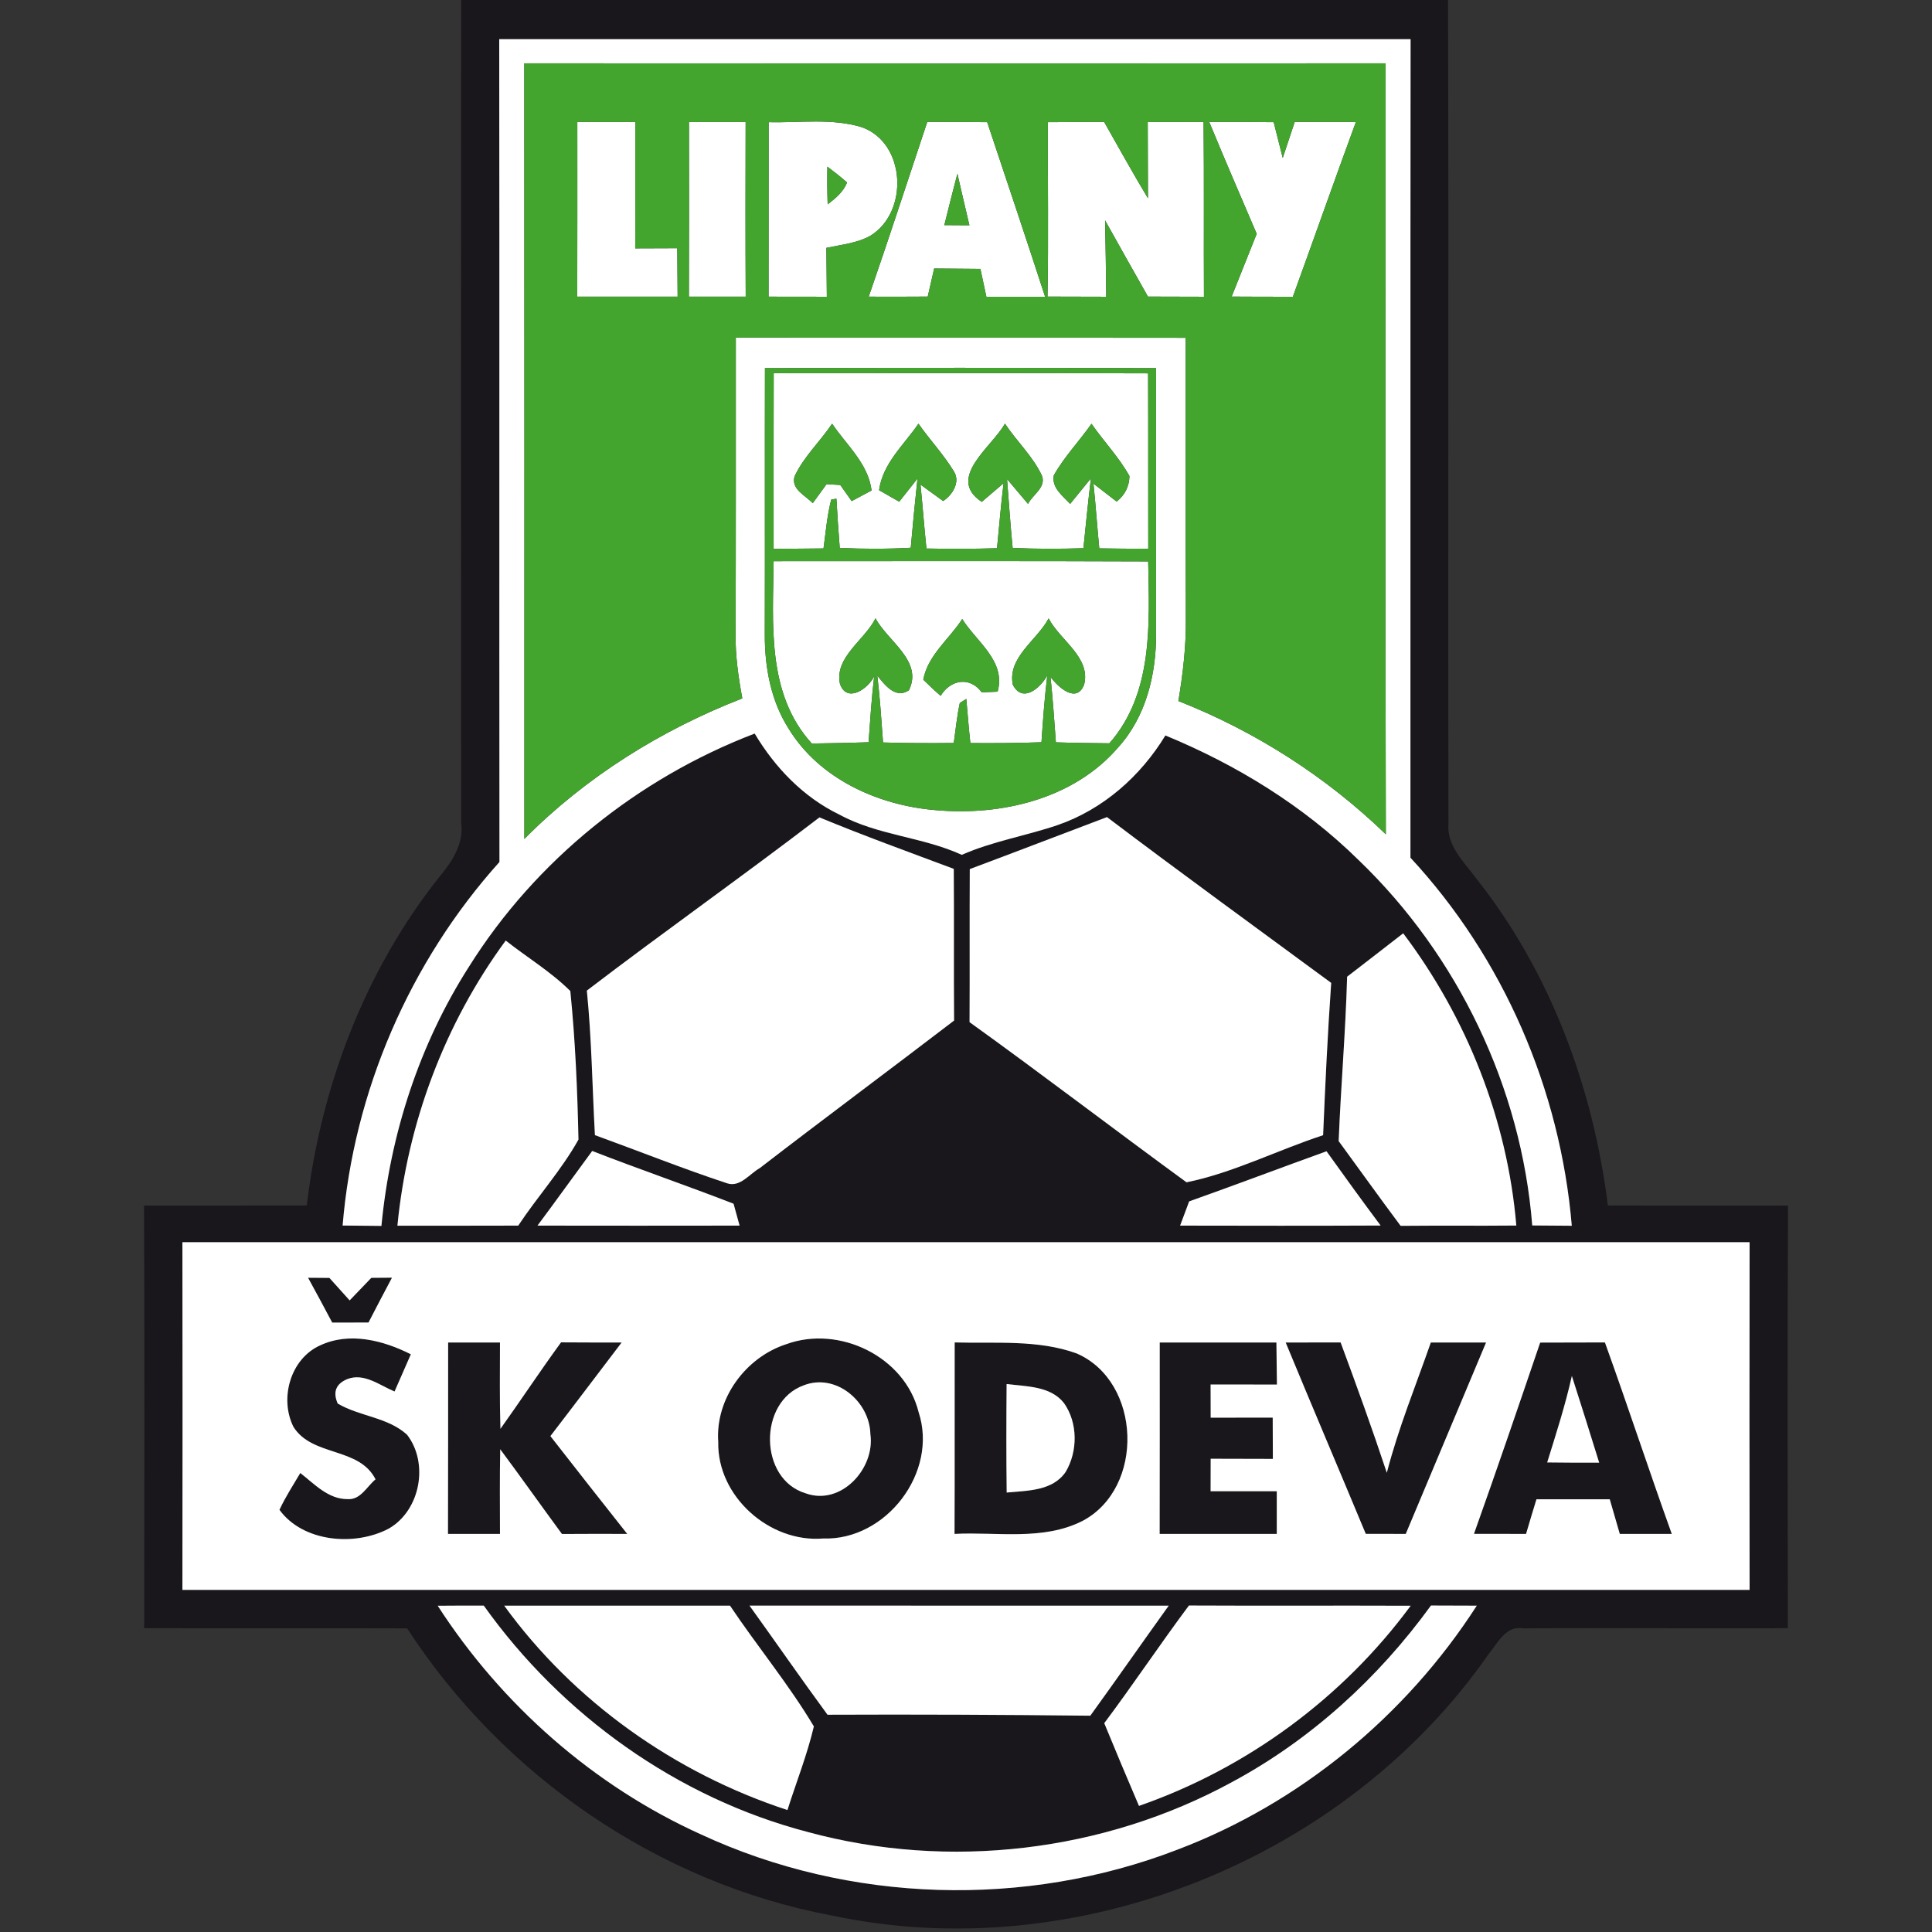 <?xml version="1.0" encoding="UTF-8" ?>
<!DOCTYPE svg PUBLIC "-//W3C//DTD SVG 1.1//EN" "http://www.w3.org/Graphics/SVG/1.1/DTD/svg11.dtd">
<svg width="256pt" height="256pt" viewBox="0 0 256 256" version="1.1" xmlns="http://www.w3.org/2000/svg">
<rect x="0" y="0" width="256" height="256" fill="#333333" stroke="none"/>
<g id="#1a171cff">
<path fill="#1a171c" opacity="1.00" d=" M 61.11 0.00 L 191.87 0.00 C 191.98 36.36 191.85 72.72 191.93 109.08 C 191.66 112.06 193.97 114.18 195.59 116.37 C 205.42 128.77 211.10 144.09 213.05 159.72 C 221.01 159.76 228.97 159.72 236.92 159.74 C 236.84 178.41 236.87 197.08 236.90 215.74 C 225.23 215.81 213.55 215.67 201.87 215.77 C 199.52 215.33 198.48 217.72 197.23 219.20 C 178.28 246.44 142.57 260.76 110.08 253.79 C 87.20 249.47 66.59 235.26 53.95 215.77 C 42.33 215.73 30.71 215.77 19.10 215.74 C 19.13 197.07 19.16 178.41 19.08 159.74 C 26.27 159.73 33.46 159.75 40.65 159.72 C 42.51 144.01 48.33 128.64 58.21 116.20 C 59.90 114.16 61.47 111.84 61.11 109.04 C 61.08 72.69 61.08 36.35 61.11 0.00 M 66.15 5.19 C 66.20 41.53 66.14 77.88 66.18 114.22 C 54.27 127.48 46.87 144.62 45.40 162.39 C 47.11 162.41 48.83 162.42 50.54 162.44 C 51.70 150.30 55.56 138.38 62.14 128.09 C 70.96 114.02 84.52 103.12 100.00 97.20 C 102.69 101.71 106.46 105.64 111.23 107.94 C 116.29 110.70 122.23 110.88 127.44 113.27 C 131.52 111.47 135.93 110.76 140.13 109.33 C 146.16 107.25 151.13 102.86 154.42 97.45 C 163.86 101.34 172.73 106.78 180.03 113.97 C 193.20 126.62 201.60 144.15 203.03 162.38 C 204.77 162.40 206.52 162.41 208.27 162.42 C 206.75 144.39 199.21 126.93 186.89 113.65 C 186.91 77.50 186.87 41.34 186.91 5.19 C 146.66 5.18 106.41 5.18 66.15 5.19 M 77.76 131.26 C 78.40 137.62 78.48 144.02 78.83 150.41 C 84.67 152.53 90.46 154.85 96.37 156.80 C 98.07 157.35 99.33 155.53 100.67 154.78 C 109.21 148.20 117.86 141.78 126.42 135.23 C 126.37 128.53 126.43 121.83 126.38 115.13 C 120.43 112.90 114.45 110.74 108.58 108.31 C 98.41 116.10 87.94 123.48 77.76 131.26 M 128.50 115.16 C 128.46 121.92 128.51 128.68 128.47 135.44 C 138.14 142.39 147.60 149.64 157.22 156.66 C 163.37 155.42 169.28 152.39 175.32 150.42 C 175.60 143.69 175.92 136.96 176.39 130.24 C 166.47 122.93 156.50 115.70 146.68 108.27 C 140.62 110.56 134.57 112.89 128.50 115.16 M 178.50 129.42 C 178.30 136.69 177.67 143.93 177.38 151.20 C 180.12 154.94 182.81 158.71 185.59 162.43 C 190.70 162.38 195.81 162.44 200.92 162.39 C 199.74 148.39 194.38 134.87 185.93 123.67 C 183.45 125.58 180.99 127.52 178.50 129.42 M 52.66 162.41 C 58.00 162.41 63.34 162.42 68.67 162.40 C 71.23 158.53 74.39 155.05 76.65 151.00 C 76.51 144.44 76.23 137.86 75.57 131.32 C 73.00 128.76 69.85 126.87 67.01 124.63 C 58.92 135.64 53.98 148.82 52.66 162.41 M 71.22 162.40 C 80.14 162.42 89.07 162.41 98.00 162.40 C 97.73 161.43 97.46 160.46 97.20 159.50 C 90.99 157.09 84.68 154.93 78.47 152.51 C 76.04 155.80 73.67 159.12 71.22 162.40 M 157.57 159.19 C 157.27 159.99 156.67 161.60 156.37 162.40 C 165.23 162.42 174.08 162.43 182.94 162.39 C 180.51 159.14 178.13 155.85 175.77 152.55 C 169.69 154.74 163.66 157.03 157.57 159.19 M 24.17 164.60 C 24.19 179.95 24.20 195.31 24.17 210.67 C 93.39 210.68 162.61 210.68 231.83 210.67 C 231.80 195.31 231.81 179.95 231.83 164.60 C 162.61 164.59 93.39 164.59 24.17 164.60 M 58.00 212.77 C 66.47 225.89 78.65 236.64 92.91 243.08 C 112.54 252.19 135.84 252.87 156.01 245.09 C 172.26 238.93 186.29 227.35 195.68 212.76 C 193.66 212.75 191.63 212.75 189.61 212.74 C 182.65 222.34 173.69 230.53 163.22 236.15 C 146.25 245.40 125.72 247.83 107.07 242.76 C 89.77 238.25 74.44 227.27 64.10 212.75 C 62.06 212.75 60.03 212.75 58.00 212.77 M 66.81 212.76 C 76.04 225.48 89.43 234.96 104.34 239.84 C 105.51 236.15 106.95 232.53 107.84 228.76 C 104.52 223.19 100.34 218.15 96.73 212.76 C 86.76 212.76 76.78 212.75 66.81 212.76 M 99.31 212.75 C 102.77 217.56 106.14 222.43 109.65 227.21 C 121.26 227.16 132.86 227.21 144.47 227.34 C 147.97 222.50 151.38 217.61 154.86 212.76 C 136.34 212.75 117.82 212.77 99.31 212.75 M 146.32 228.33 C 147.82 231.99 149.36 235.64 150.92 239.29 C 165.23 234.31 177.94 224.97 186.92 212.77 C 177.13 212.73 167.34 212.79 157.54 212.74 C 153.71 217.87 150.16 223.20 146.32 228.33 Z" />
<path fill="#1a171c" opacity="1.00" d=" M 40.82 169.31 C 41.53 169.32 42.94 169.33 43.65 169.33 C 44.54 170.33 45.43 171.32 46.33 172.31 C 47.29 171.32 48.25 170.32 49.20 169.32 C 49.88 169.31 51.25 169.31 51.94 169.30 C 50.89 171.28 49.85 173.25 48.83 175.24 C 47.23 175.24 45.62 175.24 44.02 175.25 C 42.97 173.26 41.90 171.28 40.82 169.31 Z" />
<path fill="#1a171c" opacity="1.00" d=" M 42.44 178.26 C 46.33 176.45 50.80 177.61 54.44 179.45 C 53.72 181.09 53.00 182.73 52.28 184.38 C 50.32 183.57 48.24 181.87 46.01 182.74 C 44.51 183.37 44.08 184.45 44.75 185.98 C 47.65 187.69 51.39 187.78 53.94 190.11 C 56.85 193.89 55.70 200.13 51.53 202.54 C 47.03 204.93 40.15 204.35 37.03 200.06 C 37.81 198.36 38.85 196.79 39.79 195.18 C 41.66 196.63 43.49 198.66 46.06 198.64 C 47.78 198.77 48.62 196.95 49.76 196.02 C 47.58 191.70 41.40 193.05 38.89 189.08 C 37.00 185.32 38.47 180.03 42.44 178.26 Z" />
<path fill="#1a171c" opacity="1.00" d=" M 59.36 203.25 C 59.39 194.80 59.37 186.34 59.38 177.89 C 61.66 177.89 63.95 177.89 66.25 177.89 C 66.25 181.70 66.19 185.52 66.31 189.33 C 69.02 185.53 71.59 181.64 74.34 177.87 C 77.02 177.89 79.69 177.89 82.37 177.89 C 79.22 182.02 76.10 186.17 72.93 190.29 C 76.31 194.62 79.70 198.95 83.11 203.25 C 80.23 203.24 77.34 203.24 74.46 203.26 C 71.71 199.52 69.04 195.74 66.28 192.03 C 66.21 195.77 66.24 199.50 66.25 203.25 C 63.95 203.24 61.66 203.24 59.36 203.25 Z" />
<path fill="#1a171c" opacity="1.00" d=" M 104.19 178.11 C 111.20 175.55 119.90 179.76 121.72 187.11 C 124.35 195.09 117.41 204.15 109.06 203.86 C 101.96 204.44 95.01 198.27 95.17 191.06 C 94.76 185.32 98.80 179.85 104.19 178.11 M 106.48 183.57 C 100.46 185.75 100.54 196.00 106.75 197.87 C 111.42 199.57 115.98 194.60 115.33 190.03 C 115.24 185.71 110.75 181.89 106.48 183.57 Z" />
<path fill="#1a171c" opacity="1.00" d=" M 126.50 177.88 C 131.87 178.03 137.51 177.48 142.65 179.33 C 151.28 183.07 151.71 197.17 143.44 201.53 C 138.21 204.19 132.11 202.96 126.48 203.25 C 126.52 194.79 126.48 186.33 126.50 177.88 M 133.38 183.39 C 133.34 188.18 133.33 192.98 133.39 197.77 C 136.12 197.51 139.48 197.58 141.21 195.03 C 142.83 192.31 142.83 188.51 140.98 185.91 C 139.18 183.63 135.99 183.73 133.38 183.39 Z" />
<path fill="#1a171c" opacity="1.00" d=" M 153.67 177.89 C 158.82 177.89 163.98 177.89 169.13 177.89 C 169.16 179.75 169.18 181.60 169.20 183.46 C 166.27 183.45 163.34 183.45 160.41 183.45 C 160.41 184.91 160.41 186.38 160.42 187.85 C 163.16 187.85 165.90 187.85 168.64 187.84 C 168.64 189.66 168.65 191.48 168.66 193.31 C 165.91 193.30 163.16 193.29 160.42 193.29 C 160.41 194.72 160.41 196.16 160.41 197.60 C 163.33 197.60 166.26 197.60 169.18 197.60 C 169.18 199.48 169.18 201.36 169.18 203.25 C 164.01 203.24 158.83 203.24 153.66 203.25 C 153.68 194.80 153.67 186.34 153.67 177.89 Z" />
<path fill="#1a171c" opacity="1.00" d=" M 170.36 177.89 C 172.79 177.89 175.21 177.89 177.64 177.88 C 179.76 183.61 181.84 189.35 183.76 195.15 C 185.28 189.26 187.59 183.62 189.59 177.89 C 192.03 177.89 194.47 177.89 196.91 177.89 C 193.37 186.34 189.82 194.80 186.27 203.25 C 184.50 203.24 182.73 203.24 180.97 203.24 C 177.45 194.78 173.86 186.36 170.36 177.89 Z" />
<path fill="#1a171c" opacity="1.00" d=" M 204.08 177.90 C 206.94 177.89 209.80 177.89 212.66 177.88 C 215.70 186.31 218.49 194.82 221.52 203.25 C 219.22 203.24 216.93 203.24 214.63 203.25 C 214.19 201.72 213.74 200.19 213.30 198.66 C 210.06 198.67 206.82 198.67 203.59 198.66 C 203.12 200.18 202.66 201.71 202.21 203.25 C 199.90 203.24 197.60 203.24 195.31 203.24 C 198.31 194.82 201.20 186.36 204.08 177.90 M 208.28 182.32 C 207.41 186.20 206.19 189.99 205.01 193.78 C 207.30 193.81 209.60 193.82 211.90 193.81 C 210.71 189.97 209.51 186.14 208.28 182.32 Z" />
</g>
<g id="#ffffffff">
<path fill="#ffffff" opacity="1.00" d=" M 66.15 5.19 C 106.41 5.18 146.66 5.18 186.91 5.19 C 186.87 41.34 186.91 77.50 186.89 113.65 C 199.21 126.93 206.75 144.39 208.27 162.42 C 206.52 162.41 204.77 162.40 203.03 162.38 C 201.60 144.15 193.20 126.62 180.03 113.97 C 172.73 106.78 163.86 101.34 154.42 97.45 C 151.13 102.86 146.16 107.25 140.13 109.33 C 135.93 110.76 131.52 111.47 127.44 113.27 C 122.23 110.88 116.29 110.70 111.23 107.94 C 106.46 105.64 102.69 101.71 100.00 97.20 C 84.52 103.12 70.96 114.02 62.14 128.09 C 55.56 138.38 51.70 150.30 50.54 162.44 C 48.83 162.42 47.11 162.41 45.40 162.39 C 46.87 144.62 54.27 127.48 66.18 114.22 C 66.14 77.88 66.20 41.53 66.15 5.19 M 69.47 8.39 C 69.50 42.64 69.48 76.90 69.48 111.16 C 77.62 102.95 87.61 96.72 98.36 92.54 C 97.84 89.73 97.43 86.88 97.47 84.01 C 97.52 70.92 97.49 57.83 97.50 44.74 C 117.37 44.77 137.24 44.73 157.11 44.76 C 157.12 57.17 157.09 69.59 157.13 82.01 C 157.17 85.66 156.74 89.30 156.14 92.89 C 166.35 96.91 175.74 102.92 183.63 110.55 C 183.54 76.50 183.59 42.44 183.60 8.39 C 145.56 8.41 107.51 8.42 69.47 8.39 M 101.36 48.78 C 101.33 60.53 101.37 72.27 101.34 84.02 C 101.32 88.35 102.12 92.79 104.46 96.49 C 108.53 103.21 116.38 106.73 123.99 107.35 C 132.66 108.13 142.27 105.88 148.14 99.06 C 151.86 94.98 153.21 89.35 153.19 83.95 C 153.20 72.23 153.19 60.50 153.19 48.78 C 135.91 48.73 118.63 48.72 101.36 48.78 Z" />
<path fill="#ffffff" opacity="1.00" d=" M 91.29 16.17 C 93.79 16.16 96.29 16.16 98.80 16.17 C 98.78 23.88 98.77 31.60 98.81 39.31 C 96.30 39.32 93.79 39.32 91.28 39.31 C 91.31 31.60 91.30 23.88 91.29 16.17 Z" />
<path fill="#ffffff" opacity="1.00" d=" M 101.85 16.19 C 105.95 16.30 110.22 15.63 114.21 16.86 C 120.07 18.97 120.43 28.11 115.33 31.24 C 113.54 32.23 111.47 32.42 109.50 32.84 C 109.53 35.00 109.54 37.16 109.56 39.32 C 106.99 39.32 104.42 39.32 101.84 39.31 C 101.85 31.60 101.85 23.89 101.85 16.19 M 109.63 22.08 C 109.60 23.75 109.61 25.41 109.67 27.08 C 110.70 26.29 111.75 25.43 112.24 24.18 C 111.40 23.43 110.52 22.76 109.63 22.08 Z" />
<path fill="#ffffff" opacity="1.00" d=" M 122.87 16.15 C 125.52 16.15 128.17 16.16 130.81 16.19 C 133.38 23.90 135.97 31.59 138.48 39.32 C 135.88 39.32 133.29 39.32 130.70 39.32 C 130.43 38.09 130.17 36.86 129.91 35.63 C 127.87 35.61 125.82 35.59 123.78 35.58 C 123.50 36.82 123.21 38.06 122.93 39.30 C 120.33 39.32 117.72 39.32 115.11 39.31 C 117.78 31.62 120.29 23.87 122.87 16.15 M 126.86 23.02 C 126.26 25.29 125.69 27.56 125.13 29.83 C 126.24 29.84 127.34 29.85 128.45 29.85 C 127.91 27.58 127.39 25.30 126.86 23.02 Z" />
<path fill="#ffffff" opacity="1.00" d=" M 138.85 16.19 C 141.33 16.17 143.82 16.16 146.30 16.15 C 148.22 19.53 150.10 22.94 152.11 26.27 C 152.10 22.90 152.09 19.54 152.08 16.17 C 154.54 16.16 157.01 16.16 159.48 16.16 C 159.56 23.88 159.49 31.60 159.53 39.32 C 157.06 39.32 154.58 39.31 152.11 39.30 C 150.20 35.95 148.32 32.57 146.43 29.20 C 146.49 32.57 146.56 35.94 146.58 39.32 C 143.98 39.32 141.39 39.31 138.80 39.30 C 138.94 31.59 138.82 23.89 138.85 16.19 Z" />
<path fill="#ffffff" opacity="1.00" d=" M 160.23 16.16 C 163.07 16.15 165.92 16.16 168.77 16.19 C 169.17 17.77 169.57 19.35 169.97 20.93 C 170.50 19.34 171.03 17.75 171.56 16.15 C 174.26 16.16 176.95 16.16 179.66 16.17 C 176.83 23.87 174.11 31.61 171.31 39.32 C 168.60 39.32 165.90 39.32 163.20 39.30 C 164.31 36.53 165.41 33.75 166.52 30.98 C 164.40 26.04 162.28 21.12 160.23 16.16 Z" />
<path fill="#ffffff" opacity="1.00" d=" M 76.50 16.16 C 79.06 16.16 81.62 16.16 84.18 16.17 C 84.18 21.75 84.19 27.33 84.17 32.91 C 86.03 32.90 87.88 32.89 89.74 32.89 C 89.76 35.03 89.77 37.17 89.79 39.31 C 85.36 39.32 80.92 39.32 76.49 39.31 C 76.51 31.60 76.50 23.88 76.50 16.16 Z" />
<path fill="#ffffff" opacity="1.00" d=" M 102.52 49.45 C 119.06 49.45 135.59 49.41 152.13 49.47 C 152.16 57.22 152.13 64.96 152.15 72.71 C 149.98 72.71 147.82 72.70 145.66 72.66 C 145.38 69.81 145.19 66.94 144.89 64.09 C 145.66 64.68 147.19 65.87 147.96 66.46 C 149.06 65.59 149.63 64.47 149.66 63.08 C 148.27 60.58 146.26 58.50 144.63 56.15 C 143.01 58.46 141.02 60.52 139.63 62.99 C 139.34 64.67 140.82 65.69 141.80 66.77 C 142.49 65.92 143.87 64.23 144.55 63.39 C 144.18 66.47 143.87 69.55 143.56 72.64 C 140.43 72.74 137.31 72.75 134.18 72.60 C 133.89 69.57 133.67 66.52 133.44 63.48 C 134.14 64.30 135.53 65.94 136.22 66.77 C 136.81 65.56 138.64 64.60 138.07 63.05 C 136.88 60.47 134.72 58.49 133.16 56.13 C 131.49 59.18 125.30 63.35 130.09 66.50 C 130.81 65.88 132.26 64.65 132.98 64.03 C 132.62 66.89 132.40 69.77 132.11 72.64 C 128.99 72.74 125.88 72.74 122.76 72.68 C 122.46 69.86 122.26 67.03 121.97 64.21 C 122.72 64.75 124.22 65.85 124.97 66.39 C 126.19 65.61 127.27 63.90 126.42 62.50 C 125.05 60.24 123.22 58.30 121.70 56.14 C 119.77 58.96 116.97 61.39 116.48 64.95 C 117.15 65.33 118.49 66.10 119.15 66.48 C 119.76 65.72 120.96 64.18 121.57 63.42 C 121.24 66.47 120.95 69.53 120.68 72.58 C 117.55 72.75 114.40 72.75 111.27 72.60 C 111.10 70.43 110.95 68.25 110.83 66.08 C 110.66 66.11 110.31 66.17 110.14 66.20 C 109.59 68.32 109.42 70.51 109.12 72.67 C 106.92 72.70 104.71 72.72 102.51 72.73 C 102.51 64.97 102.50 57.21 102.52 49.45 M 105.28 63.13 C 104.80 64.86 106.74 65.64 107.69 66.68 C 108.15 66.05 109.06 64.79 109.52 64.16 C 109.97 64.19 110.89 64.23 111.34 64.26 C 111.72 64.79 112.47 65.86 112.85 66.40 C 113.51 66.05 114.83 65.35 115.49 64.99 C 115.03 61.40 112.17 58.98 110.26 56.14 C 108.67 58.51 106.49 60.52 105.28 63.13 Z" />
<path fill="#ffffff" opacity="1.00" d=" M 102.51 74.36 C 119.05 74.36 135.60 74.32 152.14 74.39 C 152.30 82.63 152.83 91.85 147.00 98.49 C 144.64 98.47 142.27 98.44 139.91 98.36 C 139.70 95.47 139.50 92.58 139.20 89.70 C 140.25 91.11 142.68 93.28 143.66 90.69 C 144.55 87.08 140.44 84.83 138.95 81.94 C 137.42 84.83 133.48 87.09 134.20 90.72 C 135.46 93.19 137.78 91.26 138.77 89.51 C 138.41 92.44 138.20 95.40 138.00 98.35 C 134.86 98.47 131.72 98.48 128.58 98.46 C 128.36 96.52 128.22 94.56 128.04 92.61 C 127.83 92.75 127.40 93.01 127.18 93.15 C 126.80 94.89 126.63 96.68 126.38 98.45 C 123.26 98.48 120.13 98.48 117.01 98.38 C 116.79 95.42 116.60 92.47 116.25 89.53 C 117.24 90.75 118.67 92.67 120.44 91.46 C 122.34 87.58 117.62 84.96 116.01 81.93 C 114.58 84.82 110.54 87.08 111.30 90.62 C 112.20 93.20 114.98 91.33 115.83 89.62 C 115.49 92.52 115.30 95.43 115.09 98.35 C 112.58 98.44 110.07 98.48 107.57 98.52 C 101.54 91.91 102.43 82.61 102.51 74.36 M 127.50 82.02 C 125.78 84.69 122.94 86.81 122.34 90.06 C 123.09 90.79 123.84 91.52 124.64 92.20 C 125.95 90.04 128.52 89.61 130.09 91.74 C 130.61 91.72 131.66 91.67 132.19 91.65 C 133.32 87.58 129.40 85.06 127.50 82.02 Z" />
<path fill="#ffffff" opacity="1.00" d=" M 77.76 131.26 C 87.94 123.48 98.41 116.10 108.58 108.31 C 114.45 110.74 120.43 112.90 126.38 115.13 C 126.43 121.83 126.37 128.53 126.42 135.23 C 117.86 141.78 109.21 148.20 100.67 154.78 C 99.33 155.53 98.07 157.35 96.37 156.80 C 90.46 154.85 84.67 152.53 78.83 150.41 C 78.48 144.02 78.40 137.62 77.76 131.26 Z" />
<path fill="#ffffff" opacity="1.00" d=" M 128.50 115.16 C 134.57 112.89 140.62 110.56 146.68 108.27 C 156.50 115.70 166.47 122.93 176.39 130.24 C 175.92 136.96 175.60 143.69 175.32 150.42 C 169.28 152.39 163.37 155.42 157.22 156.66 C 147.60 149.64 138.14 142.39 128.47 135.44 C 128.51 128.68 128.46 121.92 128.50 115.16 Z" />
<path fill="#ffffff" opacity="1.00" d=" M 178.50 129.42 C 180.99 127.52 183.45 125.58 185.93 123.67 C 194.38 134.87 199.74 148.39 200.92 162.39 C 195.81 162.44 190.70 162.38 185.59 162.43 C 182.81 158.71 180.12 154.94 177.38 151.20 C 177.67 143.93 178.30 136.69 178.50 129.42 Z" />
<path fill="#ffffff" opacity="1.00" d=" M 52.66 162.41 C 53.98 148.82 58.92 135.64 67.01 124.63 C 69.85 126.87 73.00 128.76 75.57 131.32 C 76.23 137.86 76.51 144.44 76.65 151.00 C 74.39 155.05 71.23 158.53 68.67 162.40 C 63.34 162.42 58.00 162.41 52.66 162.41 Z" />
<path fill="#ffffff" opacity="1.00" d=" M 71.22 162.40 C 73.67 159.12 76.04 155.80 78.47 152.51 C 84.68 154.93 90.99 157.09 97.20 159.50 C 97.46 160.46 97.73 161.43 98.00 162.40 C 89.07 162.41 80.14 162.42 71.22 162.40 Z" />
<path fill="#ffffff" opacity="1.00" d=" M 157.57 159.19 C 163.66 157.03 169.69 154.74 175.77 152.55 C 178.13 155.85 180.51 159.14 182.94 162.39 C 174.08 162.43 165.23 162.42 156.37 162.40 C 156.67 161.60 157.27 159.99 157.57 159.19 Z" />
<path fill="#ffffff" opacity="1.00" d=" M 24.17 164.60 C 93.39 164.59 162.61 164.59 231.83 164.60 C 231.81 179.95 231.80 195.31 231.83 210.67 C 162.61 210.68 93.39 210.68 24.17 210.67 C 24.20 195.31 24.19 179.95 24.17 164.60 M 40.82 169.31 C 41.90 171.28 42.97 173.26 44.02 175.25 C 45.62 175.24 47.23 175.24 48.83 175.24 C 49.85 173.25 50.89 171.28 51.94 169.30 C 51.25 169.31 49.88 169.31 49.20 169.32 C 48.25 170.32 47.29 171.32 46.33 172.31 C 45.43 171.32 44.54 170.33 43.65 169.33 C 42.94 169.33 41.53 169.32 40.82 169.31 M 42.44 178.26 C 38.47 180.03 37.00 185.32 38.89 189.08 C 41.40 193.05 47.58 191.70 49.76 196.02 C 48.62 196.95 47.78 198.77 46.06 198.64 C 43.49 198.66 41.66 196.63 39.79 195.18 C 38.85 196.79 37.81 198.36 37.03 200.06 C 40.15 204.35 47.03 204.93 51.53 202.54 C 55.70 200.13 56.85 193.89 53.94 190.11 C 51.39 187.78 47.65 187.69 44.75 185.98 C 44.08 184.45 44.51 183.37 46.01 182.74 C 48.24 181.87 50.32 183.57 52.28 184.38 C 53.00 182.73 53.72 181.09 54.44 179.45 C 50.80 177.61 46.33 176.45 42.44 178.26 M 59.36 203.25 C 61.66 203.24 63.95 203.24 66.25 203.25 C 66.24 199.50 66.21 195.77 66.28 192.03 C 69.04 195.74 71.71 199.52 74.46 203.26 C 77.34 203.24 80.23 203.24 83.11 203.25 C 79.70 198.95 76.31 194.62 72.93 190.29 C 76.10 186.17 79.22 182.02 82.37 177.89 C 79.69 177.89 77.02 177.89 74.34 177.87 C 71.59 181.64 69.02 185.53 66.31 189.33 C 66.19 185.52 66.25 181.70 66.25 177.89 C 63.95 177.89 61.66 177.89 59.38 177.89 C 59.37 186.34 59.39 194.80 59.36 203.25 M 104.19 178.11 C 98.80 179.85 94.76 185.32 95.17 191.06 C 95.01 198.27 101.96 204.44 109.06 203.86 C 117.41 204.15 124.35 195.09 121.72 187.11 C 119.90 179.76 111.20 175.55 104.19 178.11 M 126.50 177.88 C 126.48 186.33 126.52 194.79 126.48 203.25 C 132.11 202.96 138.21 204.19 143.44 201.53 C 151.71 197.17 151.28 183.07 142.65 179.33 C 137.51 177.48 131.87 178.03 126.50 177.88 M 153.67 177.89 C 153.67 186.34 153.68 194.80 153.66 203.25 C 158.83 203.24 164.01 203.24 169.18 203.25 C 169.18 201.36 169.18 199.48 169.18 197.60 C 166.26 197.60 163.33 197.60 160.41 197.60 C 160.41 196.16 160.41 194.72 160.42 193.29 C 163.16 193.29 165.91 193.30 168.66 193.31 C 168.65 191.48 168.64 189.66 168.64 187.84 C 165.90 187.85 163.16 187.85 160.42 187.85 C 160.41 186.38 160.41 184.91 160.41 183.45 C 163.34 183.45 166.27 183.45 169.20 183.46 C 169.18 181.60 169.16 179.75 169.13 177.89 C 163.98 177.89 158.82 177.89 153.67 177.89 M 170.36 177.89 C 173.86 186.36 177.45 194.78 180.97 203.24 C 182.73 203.24 184.50 203.24 186.27 203.25 C 189.82 194.80 193.37 186.34 196.91 177.89 C 194.47 177.89 192.03 177.89 189.59 177.89 C 187.59 183.62 185.28 189.26 183.76 195.15 C 181.84 189.35 179.76 183.61 177.64 177.88 C 175.21 177.89 172.79 177.89 170.36 177.89 M 204.08 177.90 C 201.20 186.36 198.31 194.82 195.31 203.24 C 197.60 203.24 199.90 203.24 202.21 203.25 C 202.66 201.71 203.12 200.18 203.59 198.66 C 206.82 198.67 210.06 198.67 213.30 198.66 C 213.74 200.19 214.19 201.72 214.63 203.25 C 216.93 203.24 219.22 203.24 221.52 203.25 C 218.49 194.82 215.70 186.31 212.66 177.88 C 209.80 177.89 206.94 177.89 204.08 177.90 Z" />
<path fill="#ffffff" opacity="1.00" d=" M 106.48 183.57 C 110.75 181.89 115.24 185.71 115.33 190.03 C 115.98 194.60 111.42 199.57 106.75 197.87 C 100.54 196.00 100.46 185.75 106.48 183.57 Z" />
<path fill="#ffffff" opacity="1.00" d=" M 133.38 183.39 C 135.99 183.73 139.18 183.63 140.98 185.91 C 142.83 188.51 142.83 192.31 141.21 195.03 C 139.48 197.58 136.12 197.51 133.39 197.77 C 133.33 192.98 133.34 188.18 133.38 183.39 Z" />
<path fill="#ffffff" opacity="1.00" d=" M 208.28 182.32 C 209.51 186.14 210.71 189.97 211.90 193.81 C 209.60 193.82 207.30 193.81 205.01 193.78 C 206.19 189.99 207.41 186.20 208.28 182.32 Z" />
<path fill="#ffffff" opacity="1.00" d=" M 58.00 212.77 C 60.03 212.75 62.06 212.75 64.10 212.75 C 74.44 227.27 89.77 238.25 107.07 242.76 C 125.72 247.83 146.25 245.40 163.22 236.15 C 173.69 230.53 182.65 222.34 189.61 212.74 C 191.63 212.75 193.66 212.75 195.68 212.76 C 186.29 227.35 172.26 238.93 156.01 245.09 C 135.84 252.87 112.54 252.19 92.91 243.08 C 78.65 236.64 66.47 225.89 58.00 212.77 Z" />
<path fill="#ffffff" opacity="1.00" d=" M 66.81 212.76 C 76.78 212.75 86.76 212.76 96.73 212.76 C 100.34 218.15 104.52 223.19 107.84 228.76 C 106.95 232.53 105.51 236.15 104.34 239.84 C 89.43 234.96 76.04 225.48 66.81 212.76 Z" />
<path fill="#ffffff" opacity="1.00" d=" M 99.31 212.75 C 117.82 212.77 136.34 212.75 154.86 212.76 C 151.38 217.61 147.97 222.50 144.47 227.34 C 132.86 227.21 121.26 227.16 109.65 227.21 C 106.14 222.43 102.77 217.56 99.31 212.75 Z" />
<path fill="#ffffff" opacity="1.00" d=" M 146.32 228.33 C 150.16 223.20 153.71 217.87 157.54 212.74 C 167.34 212.79 177.13 212.73 186.92 212.77 C 177.94 224.97 165.23 234.31 150.92 239.29 C 149.36 235.64 147.82 231.99 146.32 228.33 Z" />
</g>
<g id="#43a42eff">
<path fill="#43a42e" opacity="1.00" d=" M 69.47 8.39 C 107.51 8.42 145.56 8.41 183.60 8.39 C 183.59 42.44 183.54 76.50 183.63 110.55 C 175.74 102.92 166.35 96.91 156.14 92.89 C 156.74 89.30 157.17 85.66 157.13 82.01 C 157.09 69.59 157.12 57.17 157.11 44.76 C 137.24 44.73 117.37 44.77 97.50 44.74 C 97.49 57.83 97.52 70.92 97.47 84.01 C 97.43 86.88 97.84 89.73 98.36 92.54 C 87.61 96.72 77.62 102.95 69.48 111.16 C 69.48 76.90 69.50 42.64 69.47 8.39 M 91.29 16.17 C 91.30 23.88 91.31 31.60 91.28 39.31 C 93.79 39.32 96.30 39.32 98.81 39.31 C 98.77 31.60 98.78 23.88 98.80 16.17 C 96.29 16.16 93.79 16.16 91.29 16.17 M 101.85 16.19 C 101.85 23.89 101.85 31.60 101.84 39.31 C 104.42 39.32 106.99 39.32 109.56 39.32 C 109.54 37.16 109.53 35.00 109.50 32.84 C 111.47 32.42 113.54 32.23 115.33 31.24 C 120.43 28.11 120.07 18.97 114.21 16.86 C 110.22 15.63 105.95 16.30 101.85 16.19 M 122.87 16.15 C 120.29 23.87 117.78 31.62 115.11 39.31 C 117.72 39.32 120.33 39.32 122.93 39.30 C 123.21 38.06 123.50 36.82 123.78 35.58 C 125.82 35.59 127.87 35.61 129.91 35.63 C 130.17 36.86 130.43 38.09 130.70 39.32 C 133.29 39.32 135.88 39.32 138.48 39.32 C 135.97 31.59 133.38 23.90 130.81 16.19 C 128.17 16.16 125.52 16.15 122.87 16.15 M 138.85 16.19 C 138.82 23.89 138.94 31.59 138.80 39.30 C 141.39 39.31 143.98 39.32 146.58 39.32 C 146.56 35.94 146.49 32.57 146.43 29.20 C 148.32 32.57 150.20 35.95 152.11 39.30 C 154.58 39.31 157.06 39.32 159.53 39.32 C 159.49 31.60 159.56 23.88 159.48 16.16 C 157.01 16.16 154.54 16.16 152.08 16.17 C 152.09 19.54 152.10 22.90 152.11 26.27 C 150.10 22.94 148.22 19.53 146.30 16.15 C 143.82 16.16 141.33 16.17 138.85 16.19 M 160.23 16.16 C 162.28 21.12 164.40 26.04 166.52 30.98 C 165.41 33.75 164.31 36.53 163.20 39.30 C 165.90 39.32 168.60 39.32 171.31 39.32 C 174.11 31.61 176.83 23.87 179.66 16.17 C 176.95 16.16 174.26 16.16 171.56 16.15 C 171.03 17.75 170.50 19.34 169.97 20.93 C 169.57 19.35 169.17 17.77 168.77 16.19 C 165.92 16.16 163.07 16.15 160.23 16.16 M 76.50 16.16 C 76.50 23.88 76.51 31.60 76.49 39.31 C 80.92 39.32 85.36 39.32 89.79 39.31 C 89.77 37.17 89.76 35.03 89.74 32.89 C 87.88 32.89 86.03 32.90 84.17 32.91 C 84.19 27.33 84.18 21.75 84.18 16.17 C 81.62 16.16 79.06 16.16 76.50 16.16 Z" />
<path fill="#43a42e" opacity="1.00" d=" M 109.63 22.08 C 110.52 22.76 111.40 23.43 112.24 24.18 C 111.75 25.43 110.70 26.29 109.67 27.08 C 109.61 25.41 109.60 23.75 109.63 22.08 Z" />
<path fill="#43a42e" opacity="1.00" d=" M 126.86 23.02 C 127.39 25.30 127.91 27.58 128.45 29.85 C 127.34 29.85 126.24 29.84 125.13 29.83 C 125.69 27.56 126.26 25.29 126.86 23.02 Z" />
<path fill="#43a42e" opacity="1.00" d=" M 101.36 48.78 C 118.63 48.72 135.91 48.73 153.19 48.78 C 153.19 60.50 153.20 72.23 153.19 83.95 C 153.21 89.35 151.86 94.98 148.14 99.06 C 142.27 105.88 132.66 108.13 123.99 107.35 C 116.38 106.73 108.53 103.21 104.46 96.49 C 102.12 92.79 101.32 88.35 101.34 84.02 C 101.37 72.27 101.33 60.53 101.36 48.78 M 102.52 49.45 C 102.50 57.21 102.51 64.97 102.51 72.73 C 104.71 72.72 106.92 72.70 109.12 72.67 C 109.42 70.51 109.59 68.32 110.14 66.20 C 110.31 66.17 110.66 66.11 110.83 66.08 C 110.95 68.25 111.10 70.43 111.27 72.60 C 114.40 72.75 117.55 72.75 120.68 72.58 C 120.95 69.53 121.24 66.47 121.57 63.42 C 120.96 64.18 119.76 65.72 119.15 66.48 C 118.49 66.10 117.15 65.33 116.48 64.95 C 116.97 61.39 119.77 58.96 121.70 56.14 C 123.22 58.30 125.05 60.24 126.42 62.50 C 127.27 63.90 126.19 65.61 124.97 66.39 C 124.22 65.85 122.72 64.75 121.97 64.21 C 122.26 67.03 122.46 69.86 122.76 72.68 C 125.88 72.74 128.99 72.74 132.11 72.64 C 132.40 69.77 132.62 66.89 132.98 64.03 C 132.26 64.65 130.81 65.88 130.09 66.50 C 125.30 63.35 131.49 59.18 133.16 56.13 C 134.72 58.49 136.88 60.47 138.07 63.05 C 138.64 64.60 136.81 65.56 136.22 66.77 C 135.53 65.94 134.14 64.30 133.44 63.48 C 133.67 66.52 133.89 69.57 134.18 72.60 C 137.31 72.75 140.43 72.74 143.56 72.64 C 143.87 69.55 144.18 66.47 144.55 63.39 C 143.87 64.23 142.49 65.92 141.80 66.77 C 140.82 65.69 139.34 64.67 139.63 62.99 C 141.02 60.52 143.01 58.46 144.63 56.15 C 146.26 58.50 148.27 60.58 149.66 63.08 C 149.63 64.47 149.06 65.59 147.96 66.46 C 147.19 65.87 145.66 64.68 144.89 64.09 C 145.19 66.94 145.38 69.81 145.66 72.66 C 147.82 72.70 149.98 72.71 152.15 72.71 C 152.13 64.96 152.16 57.22 152.13 49.47 C 135.59 49.41 119.06 49.45 102.52 49.45 M 102.51 74.36 C 102.43 82.61 101.54 91.91 107.57 98.52 C 110.07 98.48 112.58 98.44 115.09 98.35 C 115.30 95.43 115.49 92.52 115.83 89.62 C 114.98 91.33 112.20 93.20 111.30 90.62 C 110.54 87.08 114.58 84.82 116.01 81.93 C 117.62 84.96 122.34 87.58 120.44 91.46 C 118.67 92.67 117.24 90.75 116.25 89.53 C 116.60 92.47 116.79 95.42 117.01 98.38 C 120.13 98.48 123.26 98.48 126.38 98.45 C 126.63 96.68 126.80 94.89 127.18 93.15 C 127.40 93.01 127.83 92.75 128.04 92.61 C 128.22 94.56 128.36 96.52 128.58 98.46 C 131.72 98.48 134.86 98.47 138.00 98.35 C 138.20 95.40 138.41 92.44 138.77 89.51 C 137.78 91.26 135.46 93.19 134.20 90.72 C 133.48 87.09 137.42 84.83 138.95 81.94 C 140.44 84.83 144.55 87.08 143.66 90.69 C 142.68 93.28 140.25 91.11 139.20 89.70 C 139.50 92.58 139.70 95.47 139.91 98.36 C 142.27 98.44 144.64 98.47 147.00 98.49 C 152.83 91.85 152.30 82.63 152.14 74.39 C 135.60 74.32 119.05 74.36 102.51 74.36 Z" />
<path fill="#43a42e" opacity="1.00" d=" M 105.28 63.13 C 106.49 60.52 108.67 58.51 110.26 56.14 C 112.17 58.98 115.03 61.40 115.49 64.99 C 114.83 65.35 113.51 66.05 112.85 66.40 C 112.47 65.86 111.72 64.79 111.34 64.26 C 110.89 64.23 109.97 64.19 109.52 64.16 C 109.06 64.79 108.15 66.05 107.69 66.68 C 106.74 65.64 104.80 64.86 105.28 63.13 Z" />
<path fill="#43a42e" opacity="1.00" d=" M 127.50 82.02 C 129.40 85.06 133.32 87.58 132.19 91.65 C 131.66 91.67 130.61 91.72 130.09 91.74 C 128.52 89.61 125.95 90.04 124.64 92.20 C 123.84 91.52 123.09 90.79 122.34 90.06 C 122.94 86.81 125.78 84.69 127.50 82.02 Z" />
</g>
</svg>

